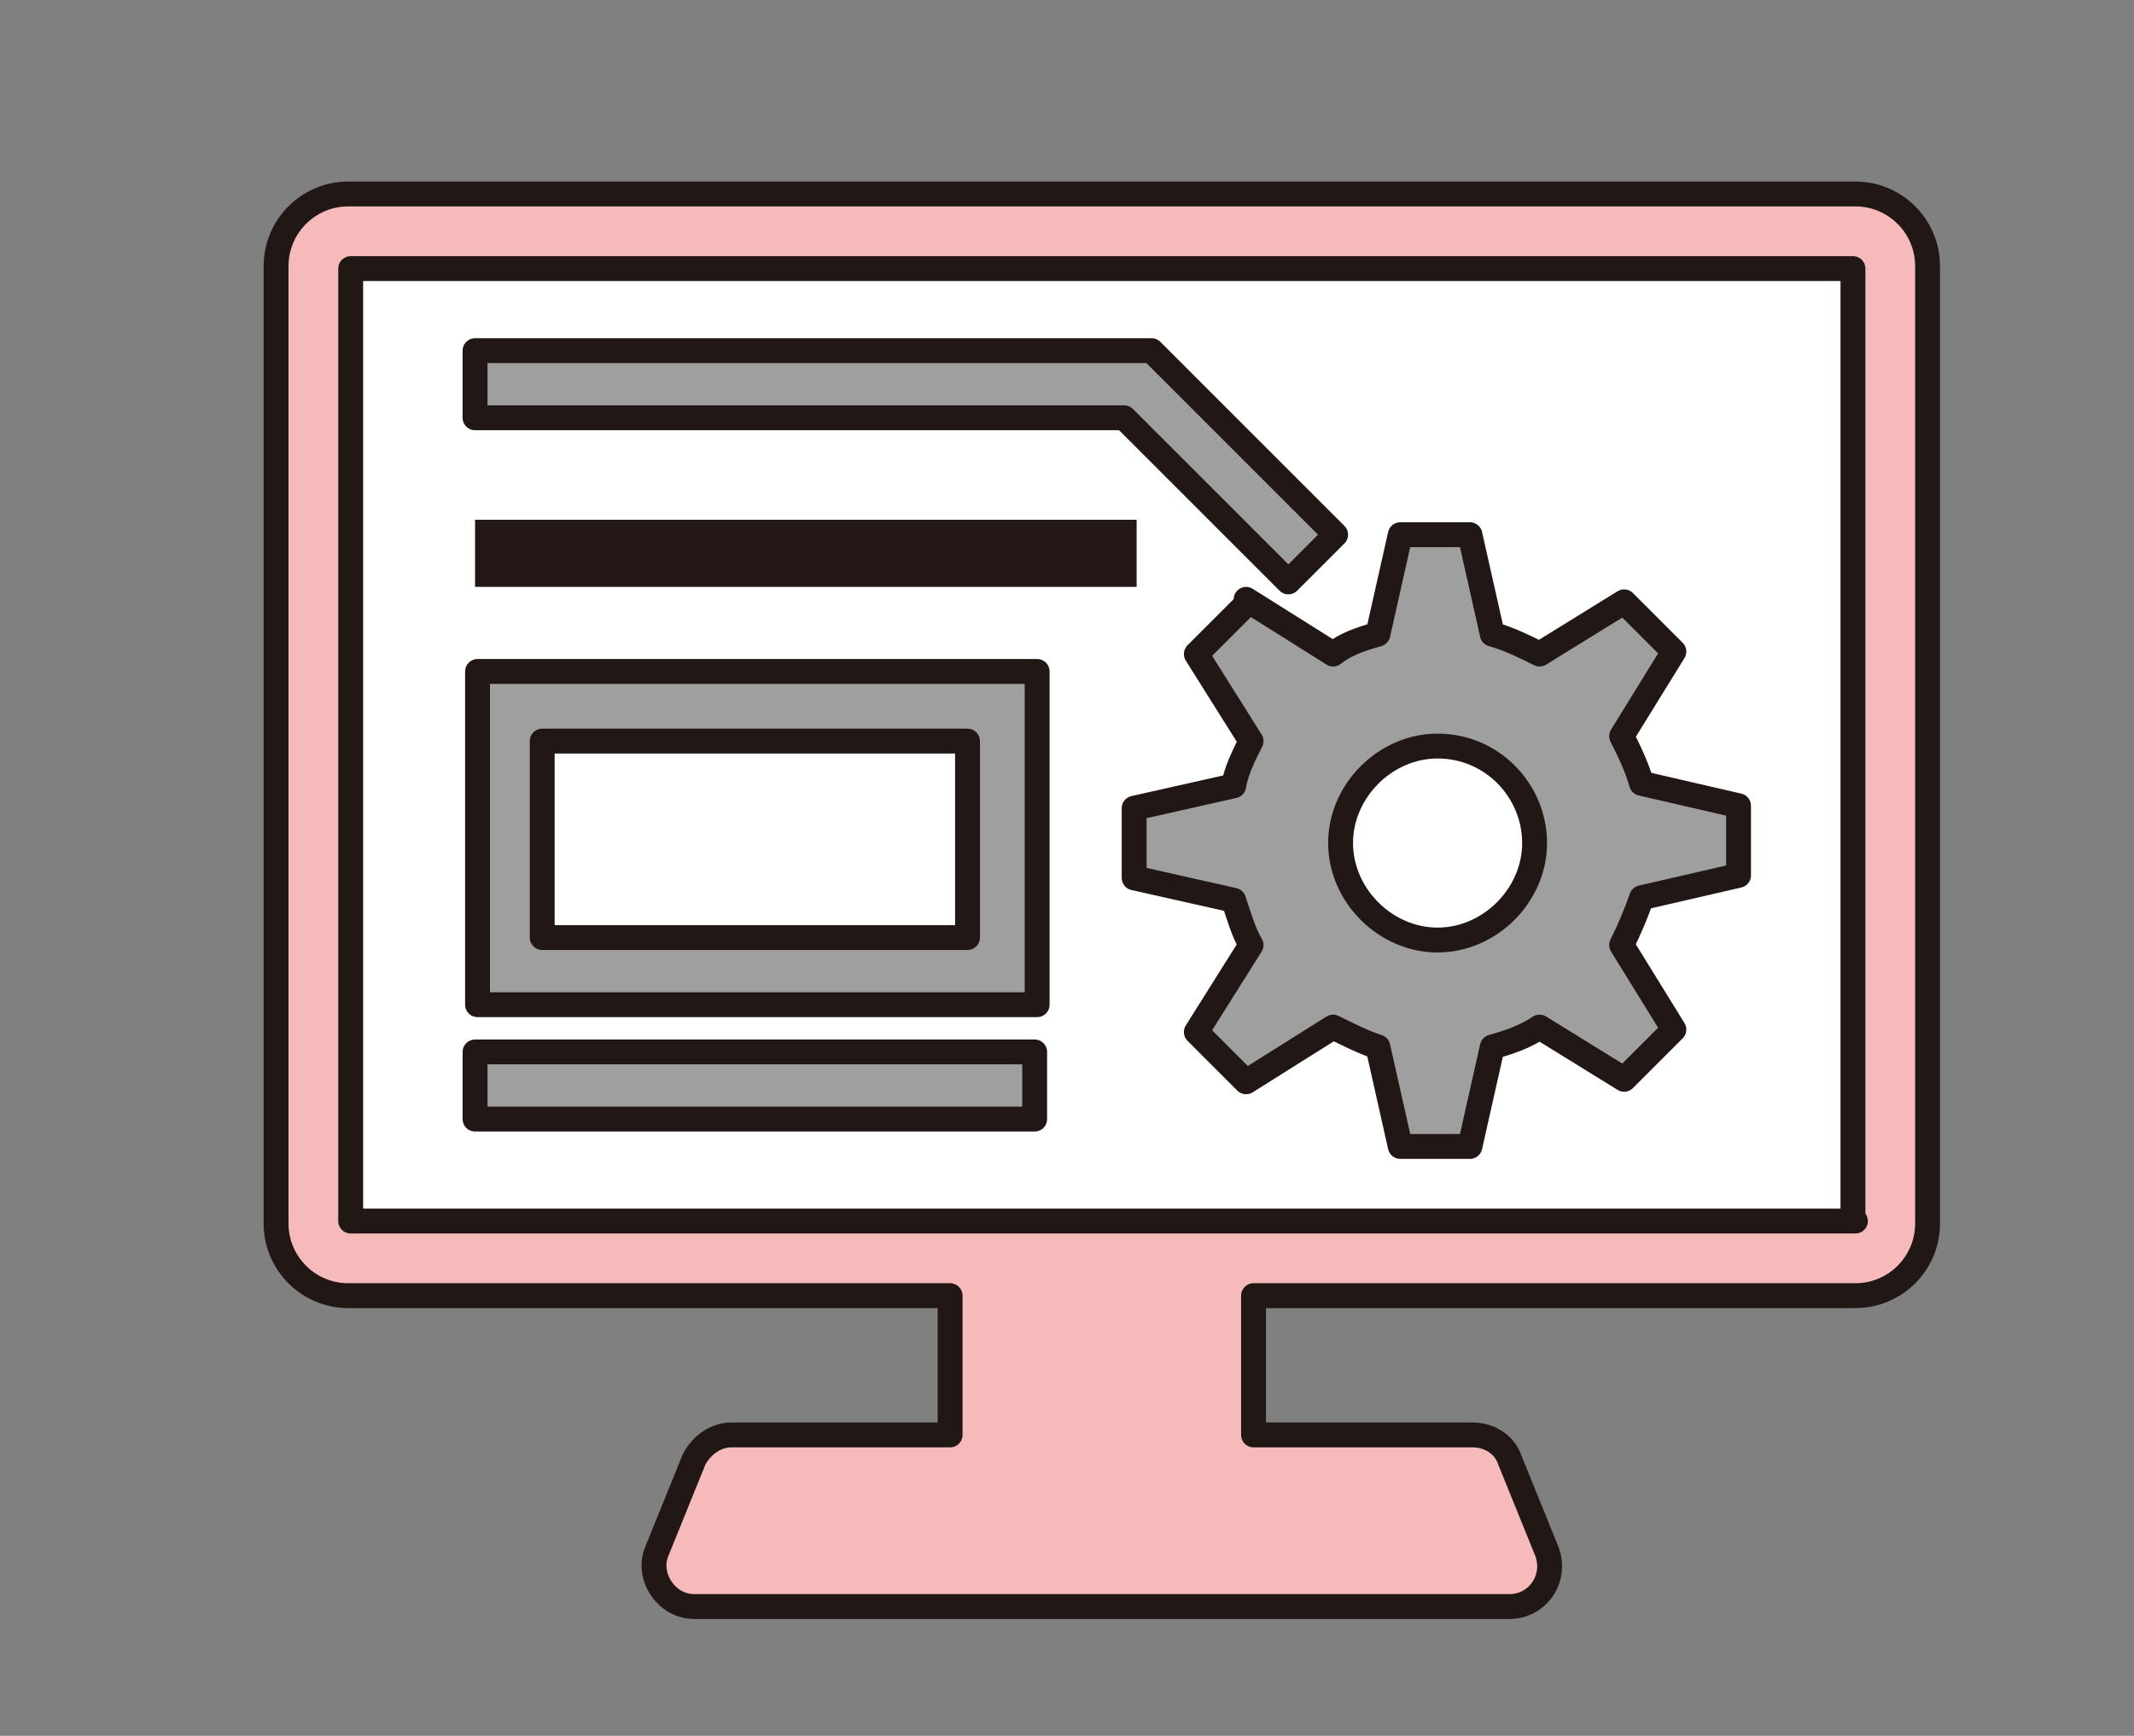 <?xml version="1.0" encoding="UTF-8"?>
<svg xmlns="http://www.w3.org/2000/svg" version="1.1" viewBox="0 0 85.8 69.8">
  <rect x="0" y="0" width="85.8" height="69.8" fill="#808080" stroke="none"/>
  <defs>
    <style>
      .cls-1 {
        fill: #9f9f9f;
      }

      .cls-1, .cls-2 {
        stroke: #211715;
        stroke-linecap: round;
        stroke-linejoin: round;
        stroke-width: 1px;
      }

      .cls-3 {
        fill: #231815;
      }

      .cls-2 {
        fill: #f7baba;
      }

      .cls-4 {
        fill: #fff;
      }
    </style>
  </defs>
  <!-- Generator: Adobe Illustrator 28.7.1, SVG Export Plug-In . SVG Version: 1.2.0 Build 142)  -->
  <g>
    <g id="_レイヤー_1" data-name="レイヤー_1">
      <rect class="cls-4" x="13" y="9.5" width="62.8" height="40.8"/>
      <path class="cls-2" d="M74.7,7.8H14c-1.6,0-2.9,1.3-2.9,2.9v38.5c0,1.6,1.3,2.9,2.9,2.9h24.2v5.6h-8.8c-.6,0-1.2.4-1.5,1l-1.5,3.7c-.4,1,.4,2.2,1.5,2.2h32.8c1.1,0,1.9-1.1,1.5-2.2l-1.5-3.7c-.2-.6-.8-1-1.5-1h-8.8v-5.6h24.2c1.6,0,2.9-1.3,2.9-2.9V10.7c0-1.6-1.3-2.9-2.9-2.9ZM74.6,49.1H14.1V10.8h60.4v38.3Z"/>
      <path class="cls-1" d="M50.1,24.3l-2,2,2.2,3.5c-.3.6-.6,1.2-.7,1.8l-4,.9v2.8l4,.9c.2.6.4,1.3.7,1.8l-2.2,3.5,2,2,3.5-2.2c.6.3,1.2.6,1.8.8l.9,4h2.8l.9-4c.7-.2,1.3-.4,1.9-.8l3.4,2.1,2-2-2.1-3.4c.3-.6.6-1.3.8-1.9l3.9-.9v-2.8l-3.9-.9c-.2-.7-.5-1.3-.8-1.9l2.1-3.4-2-2-3.4,2.1c-.6-.3-1.2-.6-1.9-.8l-.9-4h-2.8l-.9,4c-.7.2-1.3.4-1.8.8l-3.5-2.2ZM57.8,30c2.2,0,3.9,1.8,3.9,3.9s-1.8,3.9-3.9,3.9-3.9-1.8-3.9-3.9,1.8-3.9,3.9-3.9Z"/>
      <polygon class="cls-1" points="51.8 23.4 53.7 21.5 46.3 14.1 19.1 14.1 19.1 16.8 45.2 16.8 51.8 23.4"/>
      <rect class="cls-3" x="19.1" y="20.9" width="26.6" height="2.7"/>
      <rect class="cls-1" x="19.1" y="42.3" width="22.5" height="2.7"/>
      <path class="cls-1" d="M41.7,27h-22.5v13.4h22.5v-13.4ZM38.9,37.7h-17.1v-7.9h17.1v7.9Z"/>
    </g>
  </g>
</svg>